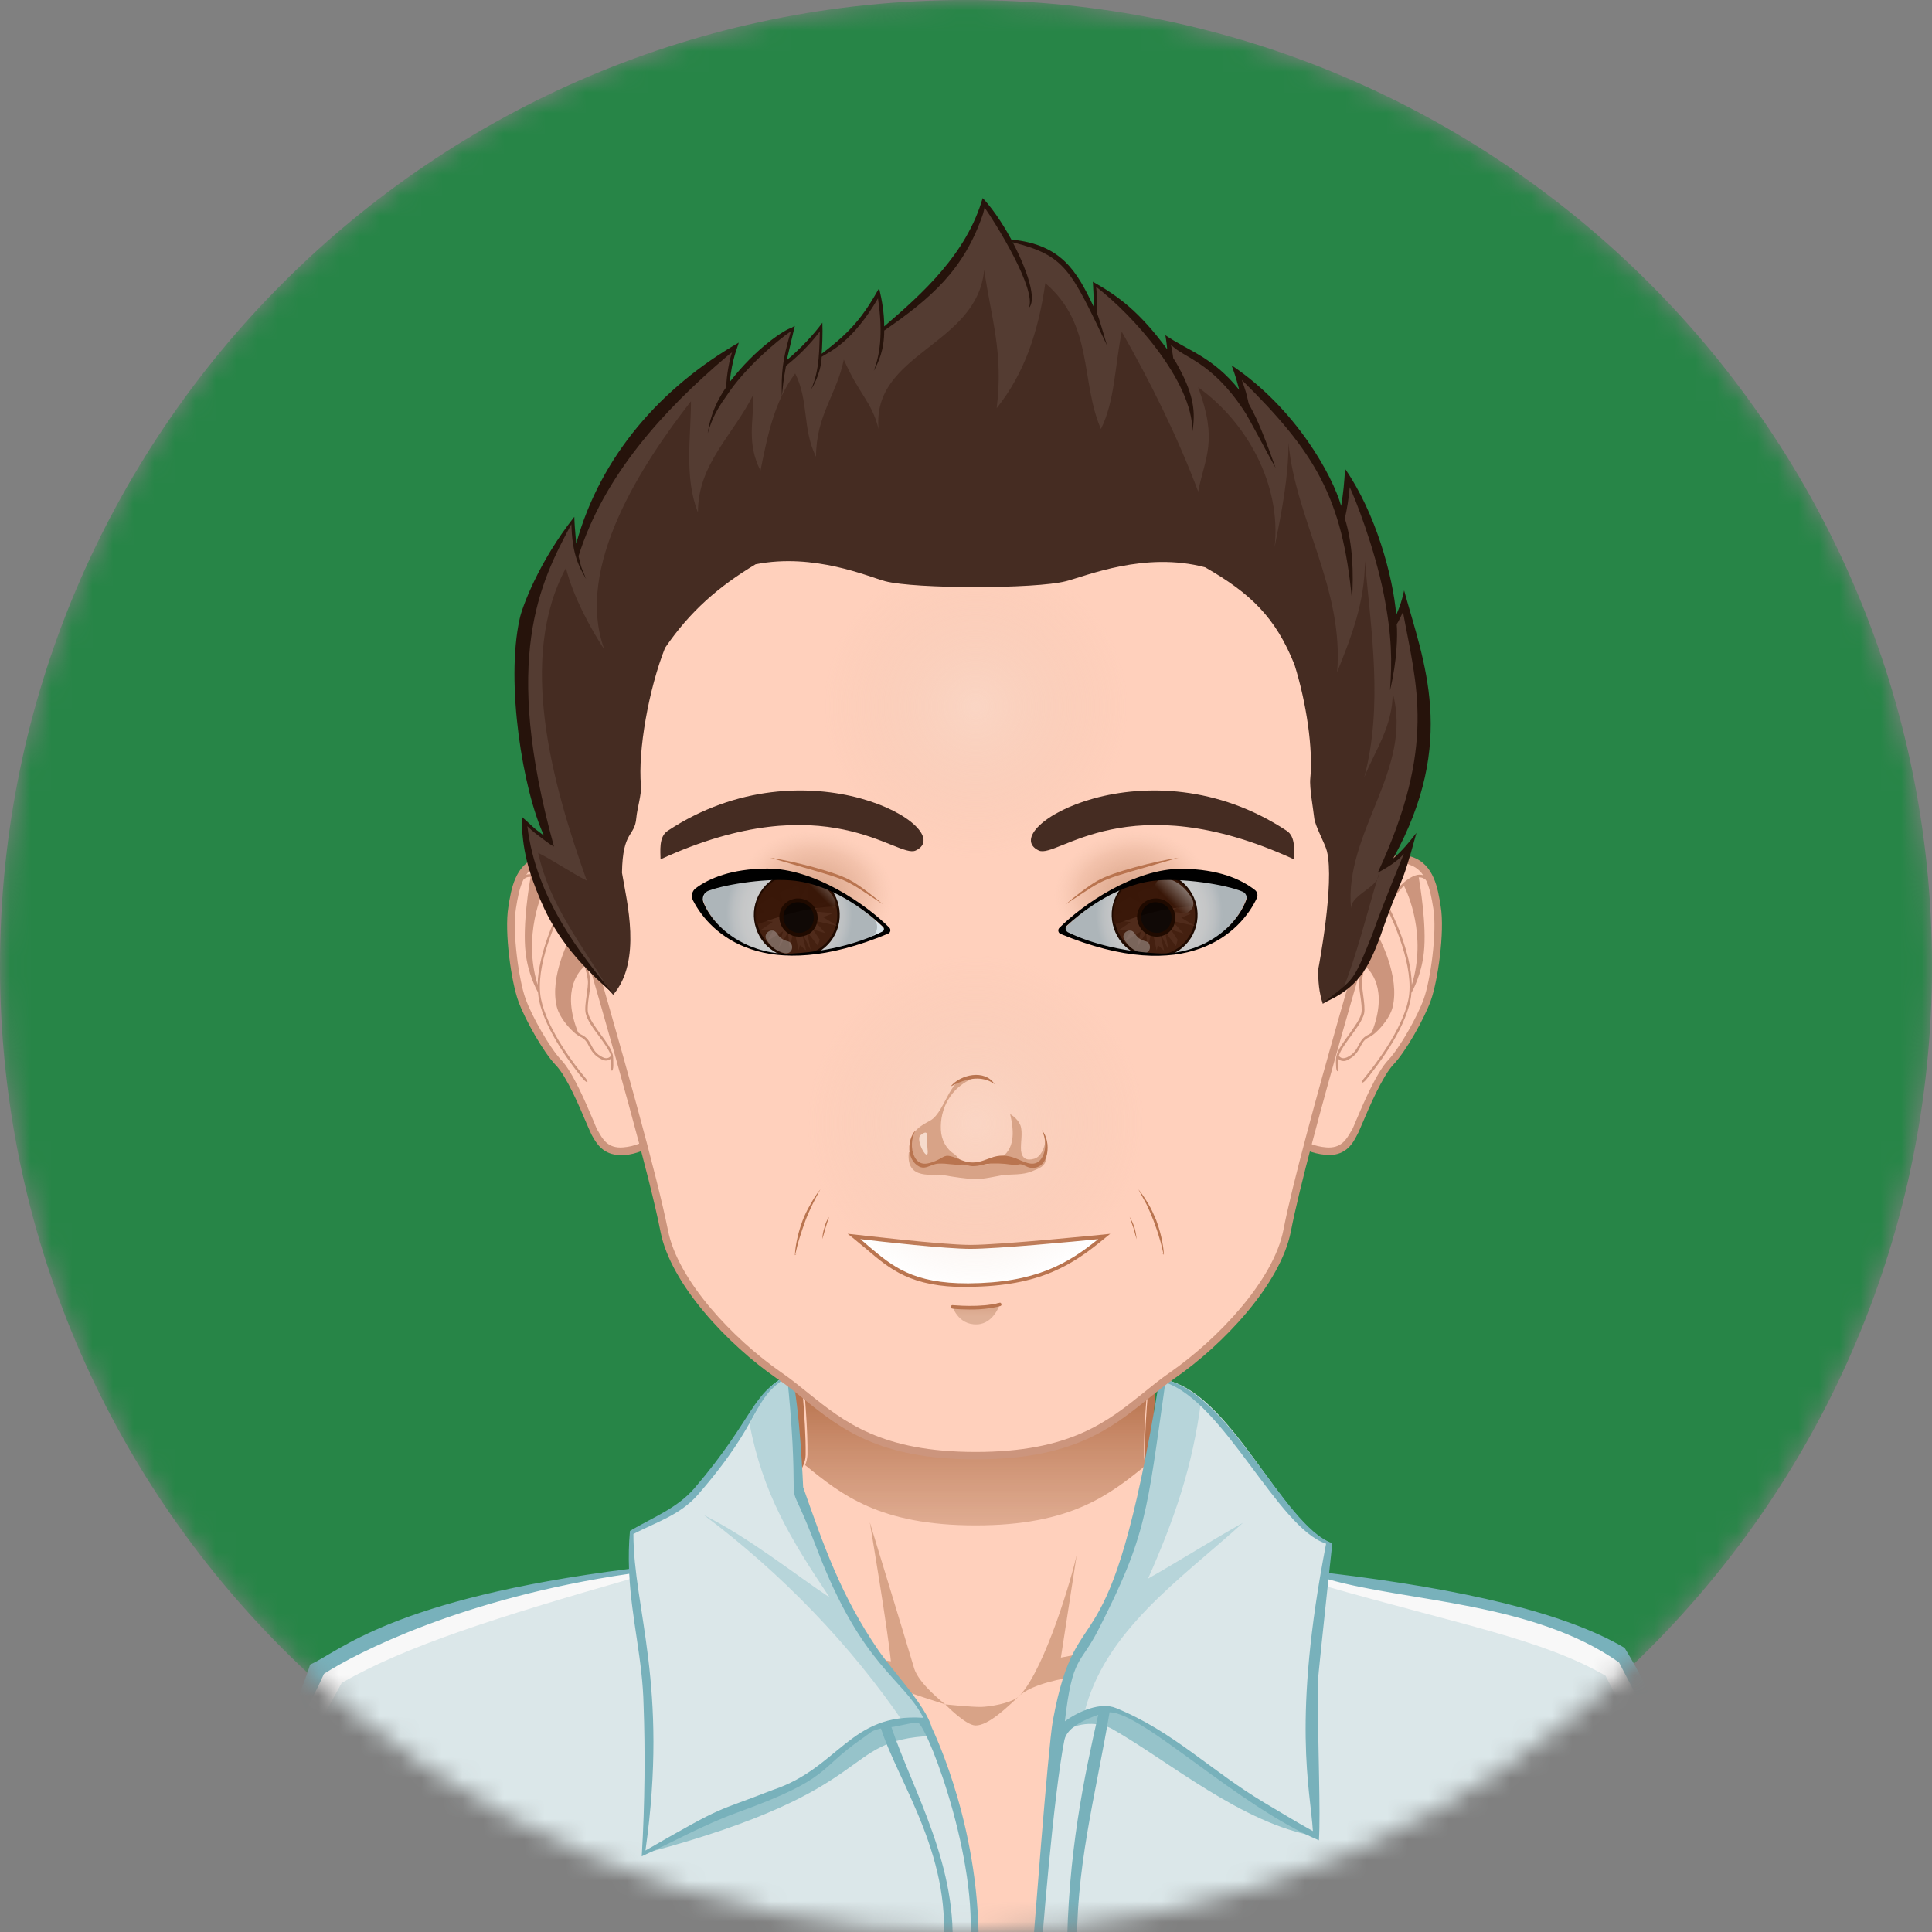 <svg width="94" height="94" viewBox="0 0 94 94" fill="none" xmlns="http://www.w3.org/2000/svg">
    <rect x="0" y="0" width="94" height="94" fill="#808080" stroke="none"/>
    <mask id="mask0" mask-type="alpha" maskUnits="userSpaceOnUse" x="0" y="0" width="94" height="94">
        <path d="M47 94C72.957 94 94 72.957 94 47C94 21.043 72.957 0 47 0C21.043 0 0 21.043 0 47C0 72.957 21.043 94 47 94Z" fill="#323E48"/>
    </mask>
    <g mask="url(#mask0)">
        <path d="M47 94C72.957 94 94 72.957 94 47C94 21.043 72.957 0 47 0C21.043 0 0 21.043 0 47C0 72.957 21.043 94 47 94Z" fill="#278547"/>
        <path d="M47.641 50.091H47.303V49.753H47.641V50.091Z" fill="#543C32"/>
        <path d="M79.719 83.647C78.975 82.047 76.947 79.669 74.694 79.004C71.91 78.193 65.623 77.213 63.29 76.661C61.42 76.221 57.656 72.841 56.338 71.714C56.101 71.511 55.91 71.094 55.898 70.779C55.853 67.105 57.318 57.347 57.318 57.347H47.459H37.599C37.599 57.347 39.064 67.105 39.019 70.779C39.019 71.094 38.816 71.511 38.58 71.714C37.261 72.852 33.498 76.232 31.627 76.661C29.295 77.201 23.007 78.227 20.224 79.038C17.971 79.692 15.942 82.035 15.198 83.647C13.948 86.351 13.644 91.253 13.644 95.478H47.447H81.251C81.274 91.253 80.981 86.362 79.719 83.647Z" fill="#FFD0BC"/>
        <path d="M67.468 78.34C75.694 79.534 79.164 81.281 80.246 95.49H81.272C81.272 91.264 80.979 86.363 79.728 83.659C78.984 82.058 76.956 79.681 74.702 79.016C71.919 78.205 65.632 77.225 63.299 76.672C61.429 76.233 57.136 72.593 55.986 71.14C57.124 72.729 60.313 76.413 63.108 77.382C64.437 77.844 65.541 78.058 67.468 78.34ZM31.839 77.382C34.633 76.413 37.822 72.729 38.96 71.14C37.811 72.582 33.518 76.233 31.647 76.661C29.315 77.202 23.027 78.227 20.244 79.039C17.991 79.692 15.962 82.036 15.219 83.647C13.968 86.352 13.675 91.253 13.675 95.479H14.7C15.782 81.371 19.253 79.534 27.478 78.329C29.394 78.058 30.498 77.844 31.839 77.382Z" fill="#F6DBCC"/>
        <path d="M45.993 82.926C45.993 82.926 44.28 82.385 43.604 82.126C40.077 80.773 28.595 79.894 28.595 79.894C28.595 79.894 40.686 80.379 43.345 80.83C43.187 79.218 42.32 74.069 42.32 74.069C42.32 74.069 44.055 79.748 44.483 81.19C44.72 81.945 45.993 82.926 45.993 82.926ZM49.644 82.464C49.61 82.486 49.576 82.52 49.542 82.554C49.587 82.531 49.621 82.497 49.644 82.464ZM45.993 82.926C45.993 82.926 46.973 83.94 47.458 83.951C48.1 83.974 49.092 82.971 49.542 82.565C49.114 82.892 48.134 83.038 47.751 83.049C47.3 83.061 45.993 82.926 45.993 82.926ZM53.103 80.379C52.585 80.458 51.616 80.65 51.616 80.65L52.393 75.613C52.179 76.649 50.883 81.089 49.644 82.464C50.286 81.923 51.728 81.652 52.461 81.551C55.92 81.044 55.92 81.055 66.343 79.883C66.343 79.883 56.517 79.827 53.103 80.379Z" fill="#D8A387"/>
        <path d="M81.43 95.658H13.45V95.478C13.45 89.833 13.98 85.822 15.028 83.568C15.862 81.765 17.946 79.5 20.166 78.858C21.924 78.34 25.011 77.754 27.738 77.247C29.338 76.942 30.713 76.683 31.581 76.48C33.26 76.097 36.64 73.145 38.093 71.894C38.229 71.782 38.353 71.669 38.454 71.579C38.657 71.41 38.826 71.038 38.826 70.779C38.871 67.162 37.417 57.471 37.406 57.37L37.372 57.156H57.52L57.486 57.37C57.474 57.471 56.021 67.15 56.066 70.767C56.077 71.027 56.246 71.398 56.438 71.567C56.562 71.68 56.719 71.804 56.889 71.951C58.444 73.291 61.666 76.086 63.322 76.469C64.224 76.683 65.756 76.965 67.39 77.269C70.027 77.765 73.024 78.317 74.737 78.813C77.216 79.545 79.21 82.114 79.875 83.557C80.934 85.833 81.453 89.844 81.43 95.467V95.658ZM13.822 95.287H81.058C81.07 89.889 80.551 85.889 79.537 83.714C78.85 82.227 76.867 79.827 74.624 79.173C72.934 78.678 69.948 78.126 67.311 77.641C65.61 77.325 64.145 77.055 63.232 76.841C61.497 76.435 58.218 73.596 56.652 72.244C56.483 72.097 56.336 71.973 56.212 71.861C55.942 71.624 55.717 71.162 55.705 70.79C55.66 67.443 56.877 58.981 57.091 57.539H37.812C38.026 58.992 39.243 67.443 39.198 70.79C39.198 71.151 38.972 71.624 38.691 71.861C38.589 71.951 38.465 72.052 38.33 72.176C36.741 73.562 33.429 76.447 31.66 76.852C30.792 77.055 29.406 77.314 27.806 77.618C25.09 78.137 22.003 78.723 20.268 79.23C18.014 79.883 16.042 82.261 15.355 83.737C14.352 85.9 13.834 89.799 13.822 95.287Z" fill="#B9744F"/>
        <path d="M39.175 71.287C40.955 72.729 42.792 74.216 47.468 74.216C52.133 74.216 53.981 72.718 55.761 71.287C55.694 71.118 55.66 70.949 55.66 70.791C55.626 68.458 56.189 63.793 56.618 60.605C51.31 59.861 43.626 59.861 38.33 60.605C38.758 63.793 39.321 68.458 39.287 70.791C39.276 70.949 39.242 71.118 39.175 71.287Z" fill="url(#paint0_linear)"/>
        <path d="M82.891 95.444C74.417 95.365 61.177 95.444 50.416 95.478L51.69 83.906C51.825 80.909 53.143 80.12 53.853 78.317C56.738 70.993 55.588 73.167 56.557 67.117C59.836 67.567 62.383 74.227 64.783 75.094C64.783 75.241 64.67 75.906 64.524 76.751C76.918 79.32 81.279 76.537 82.891 95.444ZM45.267 83.962C44.906 82.903 43.419 81.348 42.709 80.323C41.503 78.565 40.5 76.706 39.036 72.345C39.036 72.3 38.799 68.491 38.416 66.869C36.467 67.781 36.816 69.28 33.819 72.796C33.188 73.528 31.948 73.753 30.686 74.486C30.618 75.196 30.607 75.815 30.641 76.39C27.497 76.863 18.686 78.768 15.474 81.235C13.987 84.683 10.573 91.05 11.114 95.76C20.657 95.658 35.182 95.557 47.408 95.489C47.408 95.489 47.847 88.762 45.087 83.895C45.154 83.906 45.21 83.94 45.267 83.962Z" fill="#DBE7E9"/>
        <path d="M30.834 76.773C24.108 78.7 19.724 80.098 16.626 81.878C15.217 84.503 12.885 88.244 11.611 95.49C11.589 95.49 11.285 95.456 11.262 95.456C11.296 89.687 13.899 85.044 15.465 81.314C18.913 78.52 26.384 77.145 30.677 76.458C30.688 76.469 30.823 76.751 30.834 76.773ZM64.548 76.819C68.841 77.506 75.197 78.227 78.791 80.514C81.281 84.278 82.656 89.585 82.69 95.354C82.667 95.354 82.363 95.388 82.34 95.388C81.067 88.143 79.523 84.165 78.115 81.529C75.016 79.748 71.129 79.072 64.391 77.145C64.402 77.123 64.537 76.841 64.548 76.819Z" fill="#F8F8F8"/>
        <path d="M54.112 84.121C53.526 83.794 52.422 83.726 51.746 84.323C51.949 83.726 52.693 83.242 53.662 83.129C56.704 83.726 60.389 87.817 64.04 89.349C60.422 88.729 56.873 85.687 54.112 84.121ZM45.335 84.459L44.929 83.726C44.23 83.737 42.574 83.884 41.887 84.504C38.743 87.287 33.729 88.684 31.498 90.138C42.98 87.073 40.782 84.65 45.335 84.459Z" fill="#96C3CA"/>
        <path d="M52.747 83.376C52.24 83.523 51.71 83.906 51.688 83.906C51.823 80.909 53.141 80.12 53.851 78.317C56.736 70.993 55.586 73.167 56.555 67.117C57.209 67.207 57.84 67.59 58.437 68.165C58.02 71.376 57.141 73.911 55.857 76.807C57.367 75.951 59.001 74.914 60.477 74.091C57.412 76.863 53.727 79.354 52.747 83.376ZM45.265 83.962C44.904 82.903 43.417 81.348 42.707 80.323C41.501 78.565 40.498 76.706 39.034 72.345C39.034 72.3 38.797 68.491 38.414 66.869C37.186 67.443 37.287 67.871 36.465 69.269C37.129 72.694 38.459 74.869 40.363 77.72C38.741 76.649 36.487 74.835 34.256 73.72C38.02 76.537 41.4 80.052 43.947 83.793C44.758 83.545 44.792 83.725 45.265 83.962Z" fill="#B7D5DA"/>
        <path d="M79.045 80.177C76.149 78.464 71.157 77.315 64.667 76.537C64.757 75.703 64.824 75.095 64.824 75.084C62.424 74.25 59.754 67.489 56.419 67.083C53.94 82.25 52.452 77.067 51.224 83.726C50.999 84.932 50.255 94.724 50.221 95.197C49.353 95.197 48.486 95.197 47.607 95.197C47.787 89.123 45.466 84.346 45.331 84.042C45.038 82.982 43.46 81.337 42.75 80.312C40.914 77.641 40.08 75.207 39.077 72.357C39.077 72.357 38.919 68.424 38.514 66.824C36.508 67.748 36.801 68.875 33.792 72.402C32.936 73.393 31.787 73.81 30.649 74.486C30.592 75.129 30.581 75.737 30.604 76.334C19.02 77.799 16.496 80.379 15.088 80.988C14.096 84.211 10.918 88.876 10.885 95.805C20.902 95.805 22.401 95.941 52.621 95.828C57.309 95.805 61.996 95.783 66.684 95.749C73.602 95.704 83.135 95.907 83.135 95.907C83.146 88.707 81.569 84.368 79.045 80.177ZM53.432 79.309C55.799 74.678 55.799 73.585 56.7 67.264C59.562 68.221 62.176 74.351 64.52 75.106C62.852 83.726 63.754 87.061 63.878 89.09C63.01 88.616 62.334 88.188 61.489 87.692C58.875 86.126 57.072 84.233 54.3 83.106C53.545 82.791 52.475 83.264 51.81 83.749C52.182 80.537 52.542 81.044 53.432 79.309ZM53.985 83.298C54.086 83.264 54.03 83.275 53.985 83.298V83.298ZM51.787 84.661C51.923 83.996 52.925 83.613 53.432 83.433C52.779 86.329 51.934 90.216 51.911 95.186C51.494 95.186 51.066 95.186 50.649 95.186C50.672 94.757 51.246 87.388 51.787 84.661ZM47.111 95.197C46.841 95.197 46.581 95.197 46.311 95.197C46.683 90.87 44.418 87.151 43.37 84.03C43.641 84.008 44.452 83.782 44.677 83.816C45.241 84.233 47.81 91.118 47.111 95.197ZM33.961 72.717C37.184 69.01 36.519 68.097 38.3 67.004C38.412 68.064 38.502 69.145 38.559 70.216C38.75 74.024 38.243 71.421 39.742 75.343C41.939 81.112 43.911 81.608 44.925 83.58C41.353 83.332 40.824 86.013 37.612 87.084C34.649 88.245 35.46 87.704 31.404 90.036C32.542 81.98 30.818 78.261 30.818 74.633C31.978 74.036 33.094 73.709 33.961 72.717ZM11.369 95.411C11.932 88.425 14.648 83.906 15.764 81.439C17.33 80.424 22.536 77.743 30.615 76.571C30.727 78.802 31.268 80.751 31.313 82.971C31.392 85.09 31.381 87.726 31.223 90.318C32.733 89.63 34.175 88.808 35.843 88.199C40.508 86.509 39.708 86.137 41.939 84.594C42.469 84.222 42.39 84.211 42.863 84.098C43.731 86.802 46.469 90.487 45.838 95.197C33.928 95.219 22.062 95.298 11.369 95.411ZM52.407 95.186C52.294 90.971 53.297 87.411 53.985 83.309C55.63 83.332 60.182 87.85 64.171 89.54C64.261 88.121 64.115 85.157 64.115 81.856C64.115 81.754 64.419 78.813 64.633 76.841C68.441 77.934 74.627 77.946 78.774 80.886C80.442 84.075 82.448 87.659 82.583 95.287C73.129 95.219 62.83 95.186 52.407 95.186Z" fill="#78B1BB"/>
        <path d="M29.556 44.254C29.094 43.42 27.651 41.392 26.186 41.888C25.262 42.203 25.071 43.24 24.924 44.153C24.722 45.37 25.082 47.77 25.398 48.637C25.691 49.471 26.592 51.083 27.178 51.691C27.899 52.446 28.789 54.846 28.936 55.094C29.161 55.488 29.454 56.074 30.333 56.007C31.302 55.928 31.888 55.387 32.316 55.285C33.364 55.06 30.761 46.406 29.556 44.254Z" fill="#FFD0BC"/>
        <path d="M30.186 56.198C29.341 56.198 29.014 55.624 28.8 55.24L28.778 55.195C28.744 55.128 28.676 54.981 28.541 54.666C28.203 53.866 27.572 52.367 27.043 51.826C26.434 51.195 25.521 49.561 25.217 48.705C24.879 47.781 24.53 45.358 24.733 44.13C24.868 43.263 25.059 42.08 26.119 41.719C27.606 41.212 29.071 43.026 29.713 44.175C30.828 46.158 33.24 53.9 32.643 55.218C32.564 55.398 32.44 55.455 32.35 55.477C32.226 55.511 32.068 55.59 31.876 55.691C31.505 55.883 31.009 56.153 30.333 56.209C30.288 56.198 30.243 56.198 30.186 56.198ZM26.648 42.001C26.513 42.001 26.378 42.023 26.242 42.068C25.465 42.339 25.262 43.184 25.104 44.187C24.913 45.347 25.251 47.714 25.566 48.581C25.848 49.392 26.75 50.992 27.302 51.567C27.876 52.164 28.519 53.697 28.868 54.519C28.958 54.745 29.048 54.959 29.082 55.004L29.116 55.06C29.33 55.443 29.589 55.883 30.31 55.826C30.907 55.781 31.347 55.545 31.707 55.353C31.91 55.24 32.09 55.15 32.271 55.105C32.282 55.105 32.305 55.083 32.327 55.015C32.744 53.697 30.479 46.294 29.398 44.344C28.902 43.477 27.775 42.001 26.648 42.001Z" fill="#CC957D"/>
        <path d="M28.612 49.28C28.567 49.088 28.612 48.75 28.657 48.435C28.702 48.142 28.736 47.871 28.713 47.669C28.623 46.936 28.116 45.562 27.778 44.806C27.395 43.939 26.775 42.857 25.998 42.575C25.671 42.463 25.468 42.598 25.344 42.745C25.254 42.846 25.232 42.97 25.265 42.981C25.299 42.992 25.367 42.891 25.457 42.801C25.536 42.722 25.649 42.654 25.818 42.666C25.75 43.026 25.423 44.987 25.57 46.328C25.682 47.376 26.111 48.164 26.178 48.288C26.189 48.412 26.201 48.536 26.223 48.649C26.539 50.181 27.902 51.939 28.375 52.502C28.466 52.604 28.556 52.672 28.578 52.649C28.601 52.627 28.544 52.514 28.454 52.412C27.981 51.849 26.629 50.102 26.325 48.615C25.998 47.038 27.113 44.705 27.35 44.209C27.474 44.446 27.587 44.66 27.666 44.852C27.733 44.998 27.801 45.167 27.88 45.347C27.733 45.607 26.719 47.488 27.091 48.987C27.226 49.539 27.846 50.26 28.252 50.452C28.477 50.565 28.567 50.722 28.657 50.903C28.77 51.117 28.905 51.364 29.277 51.545C29.356 51.579 29.423 51.601 29.48 51.601C29.581 51.601 29.671 51.556 29.728 51.5C29.739 51.59 29.739 51.714 29.728 51.827C29.728 51.973 29.739 52.086 29.773 52.097C29.806 52.097 29.84 51.984 29.84 51.838C29.84 51.657 29.84 51.443 29.818 51.331C29.739 51.015 29.48 50.666 29.209 50.305C28.961 49.956 28.68 49.584 28.612 49.28ZM26.156 47.916C25.423 45.505 26.381 43.421 26.539 43.094C26.832 43.376 27.08 43.747 27.282 44.108C27.147 44.39 26.189 46.294 26.156 47.916ZM29.333 51.443C28.995 51.286 28.883 51.072 28.77 50.857C28.669 50.666 28.567 50.474 28.308 50.35C28.252 50.328 28.184 50.283 28.128 50.238C27.282 48.119 28.218 47.195 28.454 47.004C28.522 47.263 28.578 47.5 28.601 47.691C28.623 47.871 28.578 48.142 28.544 48.412C28.499 48.75 28.443 49.088 28.499 49.314C28.578 49.641 28.86 50.035 29.142 50.407C29.39 50.745 29.637 51.083 29.728 51.364C29.683 51.421 29.559 51.556 29.333 51.443Z" fill="#CC957D"/>
        <path d="M65.299 44.254C65.761 43.42 67.203 41.392 68.668 41.887C69.592 42.203 69.784 43.239 69.93 44.152C70.133 45.369 69.772 47.769 69.457 48.637C69.164 49.471 68.262 51.082 67.676 51.69C66.955 52.445 66.065 54.846 65.919 55.093C65.693 55.488 65.4 56.074 64.521 56.006C63.552 55.927 62.966 55.386 62.538 55.285C61.49 55.06 64.093 46.406 65.299 44.254Z" fill="#FFD0BC"/>
        <path d="M64.656 56.198C64.611 56.198 64.554 56.198 64.498 56.187C63.833 56.13 63.326 55.871 62.954 55.669C62.774 55.567 62.605 55.488 62.481 55.454C62.391 55.432 62.278 55.376 62.188 55.195C61.591 53.877 64.002 46.136 65.118 44.153C65.749 43.003 67.225 41.2 68.712 41.696C69.771 42.057 69.963 43.24 70.098 44.108C70.301 45.336 69.952 47.758 69.614 48.682C69.309 49.539 68.397 51.172 67.788 51.803C67.27 52.356 66.627 53.843 66.29 54.643C66.154 54.947 66.098 55.105 66.053 55.173L66.03 55.218C65.828 55.623 65.501 56.198 64.656 56.198ZM68.205 42C67.078 42 65.94 43.477 65.456 44.344C64.363 46.282 62.098 53.697 62.526 55.015C62.548 55.083 62.571 55.105 62.571 55.105C62.751 55.15 62.932 55.24 63.135 55.353C63.495 55.544 63.934 55.781 64.532 55.826C65.253 55.883 65.501 55.443 65.726 55.06L65.76 55.015C65.794 54.959 65.884 54.756 65.974 54.53C66.323 53.708 66.977 52.175 67.54 51.578C68.104 50.992 68.994 49.404 69.275 48.592C69.591 47.724 69.929 45.358 69.737 44.198C69.58 43.195 69.377 42.35 68.599 42.079C68.475 42.012 68.34 42 68.205 42Z" fill="#CC957D"/>
        <path d="M65.637 50.328C65.367 50.7 65.108 51.049 65.029 51.353C64.995 51.454 64.995 51.68 65.006 51.86C65.006 52.007 65.04 52.119 65.074 52.119C65.108 52.119 65.119 51.995 65.119 51.849C65.119 51.736 65.119 51.612 65.119 51.522C65.175 51.578 65.254 51.623 65.367 51.623C65.423 51.623 65.502 51.612 65.57 51.567C65.941 51.387 66.077 51.139 66.189 50.925C66.291 50.733 66.37 50.575 66.595 50.474C67.001 50.283 67.62 49.561 67.755 49.009C68.127 47.511 67.113 45.629 66.967 45.37C67.046 45.189 67.113 45.02 67.181 44.874C67.26 44.694 67.372 44.468 67.496 44.232C67.744 44.727 68.849 47.06 68.522 48.637C68.218 50.125 66.865 51.86 66.392 52.435C66.302 52.536 66.246 52.649 66.268 52.671C66.291 52.694 66.381 52.638 66.471 52.525C66.944 51.95 68.308 50.204 68.623 48.671C68.646 48.547 68.668 48.435 68.668 48.311C68.736 48.198 69.164 47.409 69.277 46.35C69.423 45.009 69.085 43.048 69.029 42.688C69.186 42.677 69.299 42.744 69.389 42.823C69.491 42.913 69.558 43.015 69.581 43.004C69.615 42.992 69.592 42.868 69.502 42.767C69.378 42.62 69.164 42.485 68.849 42.598C68.071 42.88 67.451 43.961 67.068 44.829C66.73 45.584 66.223 46.959 66.133 47.691C66.11 47.883 66.144 48.164 66.189 48.457C66.234 48.773 66.279 49.111 66.234 49.302C66.178 49.584 65.896 49.956 65.637 50.328ZM67.564 44.108C67.767 43.747 68.026 43.375 68.308 43.094C68.477 43.42 69.434 45.505 68.691 47.916C68.668 46.294 67.71 44.389 67.564 44.108ZM65.141 51.364C65.231 51.083 65.479 50.745 65.727 50.407C65.998 50.035 66.291 49.64 66.37 49.313C66.415 49.088 66.37 48.75 66.325 48.412C66.291 48.142 66.246 47.86 66.268 47.691C66.291 47.499 66.347 47.263 66.415 47.004C66.651 47.195 67.575 48.119 66.741 50.237C66.674 50.283 66.617 50.328 66.561 50.35C66.302 50.474 66.201 50.666 66.099 50.857C65.986 51.071 65.874 51.285 65.536 51.443C65.299 51.556 65.175 51.421 65.141 51.364Z" fill="#CC957D"/>
        <path d="M47.474 16.412C36.104 16.434 26.876 25.764 26.898 37.269C26.898 39.094 27.135 40.863 27.575 42.553C27.575 42.576 31.473 55.602 32.318 59.872C32.78 62.261 35.383 65.168 37.907 66.915C40.262 68.548 41.716 70.825 47.474 70.825C53.232 70.825 54.685 68.548 57.04 66.915C59.564 65.157 62.156 62.25 62.629 59.872C63.463 55.59 67.362 42.565 67.373 42.553C67.812 40.863 68.049 39.094 68.049 37.269C68.072 25.764 58.843 16.434 47.474 16.412Z" fill="#FFD0BC"/>
        <path d="M63.283 23.927C65.807 27.42 67.317 31.781 67.305 36.514C67.305 38.339 67.08 40.108 66.652 41.798C66.652 41.821 62.888 54.846 62.088 59.117C61.638 61.506 59.136 64.413 56.702 66.159C54.426 67.793 53.029 70.07 47.474 70.07C41.919 70.07 40.521 67.793 38.245 66.159C35.811 64.402 33.31 61.495 32.859 59.117C32.048 54.835 28.296 41.809 28.296 41.798C27.867 40.108 27.642 38.339 27.642 36.514C27.631 31.792 29.13 27.431 31.665 23.927C28.69 27.544 26.898 32.187 26.898 37.268C26.898 39.094 27.135 40.863 27.575 42.553C27.575 42.576 31.473 55.601 32.318 59.872C32.78 62.261 35.383 65.168 37.907 66.915C40.262 68.548 41.716 70.824 47.474 70.824C53.232 70.824 54.685 68.548 57.04 66.915C59.564 65.157 62.156 62.249 62.629 59.872C63.463 55.59 67.362 42.564 67.373 42.553C67.812 40.863 68.049 39.094 68.049 37.268C68.06 32.187 66.269 27.544 63.283 23.927Z" fill="#FFD0BC"/>
        <path d="M47.47 71.005C42.76 71.005 40.89 69.506 39.087 68.053C38.659 67.703 38.253 67.376 37.802 67.072C35.425 65.427 32.63 62.486 32.134 59.917C31.65 57.438 30.05 51.624 27.537 43.083C27.447 42.767 27.413 42.655 27.402 42.609C26.951 40.874 26.715 39.071 26.715 37.28C26.692 25.696 35.999 16.265 47.47 16.242C58.941 16.265 68.248 25.707 68.226 37.28C68.226 39.071 68 40.874 67.538 42.609L67.527 42.666C67.29 43.432 63.617 55.714 62.806 59.917C62.299 62.486 59.516 65.427 57.138 67.072C56.687 67.388 56.282 67.715 55.853 68.064C54.051 69.506 52.18 71.005 47.47 71.005ZM27.751 42.508C27.762 42.542 27.808 42.7 27.886 42.97C30.41 51.523 31.999 57.348 32.495 59.838C32.968 62.306 35.684 65.157 38.005 66.768C38.467 67.084 38.895 67.433 39.312 67.771C41.07 69.179 42.884 70.644 47.47 70.644C52.056 70.644 53.87 69.179 55.628 67.771C56.045 67.433 56.473 67.084 56.935 66.768C59.245 65.157 61.961 62.306 62.445 59.838C62.873 57.607 64.147 53.021 65.127 49.562C65.702 47.556 66.22 45.764 66.558 44.615C66.998 43.105 67.133 42.666 67.189 42.508C67.629 40.795 67.854 39.038 67.854 37.269C67.876 25.888 58.727 16.614 47.459 16.592C36.191 16.614 27.041 25.888 27.064 37.269C27.075 39.038 27.3 40.795 27.751 42.508Z" fill="#CC957D"/>
        <path d="M47.543 64.436C46.585 64.481 46.315 63.5 46.315 63.5C46.315 63.5 47.644 63.692 48.681 63.376C48.669 63.388 48.388 64.402 47.543 64.436Z" fill="url(#paint1_linear)"/>
        <path d="M47.642 63.703C46.966 63.737 46.369 63.681 46.335 63.669C46.29 63.669 46.256 63.624 46.256 63.579C46.256 63.534 46.301 63.5 46.346 63.5C46.358 63.5 47.732 63.635 48.623 63.388C48.668 63.376 48.713 63.399 48.724 63.444C48.735 63.489 48.713 63.534 48.668 63.545C48.352 63.635 47.98 63.681 47.642 63.703Z" fill="#B9744F"/>
        <path d="M41.559 60.165C41.559 60.165 45.796 60.672 47.215 60.672C48.759 60.672 53.728 60.165 53.728 60.165C52.286 61.359 50.709 62.508 47.114 62.531C43.914 62.553 43.091 61.382 41.559 60.165Z" fill="white"/>
        <path d="M47.021 62.621C44.328 62.621 43.314 61.765 42.142 60.762C41.939 60.593 41.725 60.413 41.5 60.232L41.241 60.029L41.567 60.063C41.612 60.063 45.816 60.57 47.213 60.57C48.734 60.57 53.669 60.063 53.714 60.063L54.019 60.029L53.782 60.221C52.216 61.517 50.638 62.587 47.111 62.61C47.078 62.621 47.044 62.621 47.021 62.621ZM41.86 60.289C41.996 60.401 42.131 60.514 42.255 60.627C43.415 61.607 44.407 62.452 47.111 62.441C50.401 62.418 51.968 61.472 53.433 60.289C52.328 60.401 48.52 60.762 47.213 60.762C46.03 60.762 42.874 60.413 41.86 60.289Z" fill="#B9744F"/>
        <path d="M34.098 43.488C34.515 43.093 37.174 42.586 38.706 42.789C41.129 43.105 43.101 45.257 43.101 45.257C43.101 45.257 41.467 46.294 38.504 46.463C36.543 46.553 34.582 45.291 34.098 43.488Z" fill="url(#paint2_radial)"/>
        <path d="M40.73 45.053C40.438 46.135 39.322 46.766 38.24 46.473C37.158 46.18 36.528 45.065 36.821 43.983C37.113 42.901 38.229 42.27 39.311 42.563C40.381 42.856 41.023 43.972 40.73 45.053Z" fill="#552814"/>
        <path d="M38.767 46.609C38.587 46.609 38.395 46.587 38.215 46.53C37.674 46.384 37.223 46.034 36.953 45.55C36.682 45.065 36.603 44.502 36.75 43.961C37.054 42.857 38.203 42.192 39.319 42.496C40.423 42.8 41.088 43.95 40.784 45.065C40.637 45.606 40.288 46.057 39.803 46.327C39.488 46.519 39.127 46.609 38.767 46.609ZM38.767 42.553C37.899 42.553 37.11 43.127 36.874 43.995C36.739 44.502 36.806 45.032 37.065 45.493C37.325 45.944 37.741 46.271 38.248 46.417C38.755 46.553 39.285 46.485 39.747 46.226C40.198 45.967 40.525 45.55 40.671 45.043C40.953 43.995 40.333 42.913 39.296 42.631C39.116 42.575 38.936 42.553 38.767 42.553Z" fill="#270C00"/>
        <path d="M38.518 43.296L38.462 43.206C38.282 43.285 38.101 43.353 37.932 43.443L38.056 43.747L38.045 43.927L37.56 43.646C37.403 43.736 37.256 43.826 37.11 43.916L36.941 44.096L37.2 44.367L36.839 44.558L36.974 44.784L37.605 44.851L37.02 45.246L37.651 45.212L37.324 45.787L38.101 45.313L37.887 46.113L38.338 45.37L38.428 46.158L38.563 45.46L38.687 45.449L38.856 46.237L38.913 46.001C38.98 45.978 39.16 46.237 39.217 46.226L39.014 45.358L39.442 46.226L39.262 45.325L39.791 46.012C39.814 46.001 39.859 45.73 39.882 45.719L39.555 45.223L40.163 45.404L39.803 45.009L39.51 44.773L40.727 45.043L40.051 44.626L40.524 44.434L39.487 44.333L40.513 43.792L39.589 44.029L39.341 43.894L39.284 43.77L39.307 43.488L39.33 43.015L38.913 43.758L38.879 43.218L38.822 43.071C38.732 43.105 38.653 43.127 38.575 43.161L38.518 43.296Z" fill="#643622"/>
        <path opacity="0.9" d="M40.75 44.095C38.981 44.174 38.08 44.557 36.795 44.985C36.547 43.892 37.234 42.81 38.327 42.563C39.409 42.315 40.502 43.002 40.75 44.095Z" fill="#461C09"/>
        <path opacity="0.8" d="M39.061 43.837C38.61 43.714 38.16 43.961 38.047 44.412C37.934 44.852 38.205 45.314 38.644 45.449C39.095 45.573 39.546 45.325 39.658 44.874C39.782 44.423 39.512 43.961 39.061 43.837Z" fill="black"/>
        <path d="M38.871 45.573C38.781 45.573 38.702 45.562 38.612 45.539C38.116 45.393 37.823 44.874 37.947 44.39C38.003 44.153 38.15 43.962 38.364 43.838C38.578 43.714 38.837 43.68 39.085 43.748C39.581 43.883 39.885 44.401 39.75 44.897C39.693 45.133 39.547 45.325 39.344 45.449C39.197 45.528 39.04 45.573 38.871 45.573ZM38.826 43.894C38.702 43.894 38.566 43.928 38.465 43.995C38.307 44.086 38.183 44.243 38.138 44.435C38.037 44.829 38.273 45.235 38.668 45.359C38.871 45.415 39.074 45.393 39.243 45.291C39.4 45.201 39.524 45.043 39.569 44.852C39.682 44.446 39.445 44.041 39.04 43.928C38.961 43.905 38.893 43.894 38.826 43.894Z" fill="#270C00"/>
        <path opacity="0.4" d="M37.291 45.719C37.493 46.046 37.775 46.294 38.158 46.373C38.609 46.463 38.654 45.877 38.339 45.798C38.091 45.742 37.944 45.629 37.809 45.426C37.584 45.066 37.099 45.415 37.291 45.719Z" fill="white"/>
        <path d="M39.115 43.669C39.431 43.736 39.611 43.928 39.769 44.221C40.062 44.762 40.884 44.277 40.591 43.736C40.332 43.263 39.904 42.857 39.363 42.745C38.676 42.609 38.574 43.556 39.115 43.669Z" fill="url(#paint3_linear)"/>
        <path d="M32.307 44.851C32.307 49.516 36.589 51.95 38.392 51.95C41.75 51.95 44.477 49.516 44.477 44.851C44.477 40.186 41.75 36.4 38.392 36.4C35.034 36.4 32.307 40.186 32.307 44.851ZM34.099 43.488C34.516 43.093 37.175 42.586 38.708 42.789C41.13 43.105 43.102 45.257 43.102 45.257C43.102 45.257 41.468 46.293 38.505 46.462C36.544 46.553 34.584 45.291 34.099 43.488Z" fill="#FFD0BC"/>
        <path d="M38.67 47.758C41.848 48.513 44.913 47.218 45.499 44.863C46.085 42.508 43.989 39.995 40.8 39.24C37.623 38.485 34.558 39.781 33.972 42.136C33.386 44.491 35.493 47.004 38.67 47.758ZM34.096 43.488C34.513 43.093 37.172 42.587 38.704 42.789C41.127 43.105 43.099 45.257 43.099 45.257C43.099 45.257 41.465 46.294 38.501 46.463C36.541 46.553 34.58 45.291 34.096 43.488Z" fill="url(#paint4_radial)"/>
        <path d="M34.266 43.972C34.131 43.68 34.3 43.33 34.604 43.229C35.55 42.902 37.477 42.62 38.694 42.778C40.306 42.992 41.714 44.006 42.48 44.671C42.796 44.942 42.717 45.46 42.334 45.618C41.579 45.933 40.272 46.35 38.48 46.452C36.722 46.542 34.942 45.516 34.266 43.972Z" fill="url(#paint5_radial)"/>
        <path d="M42.953 43.995C40.755 42.553 41.578 42.947 37.465 41.73C38.592 41.899 40.699 42.429 41.42 42.857C41.815 43.071 42.615 43.691 42.953 43.995Z" fill="#B9744F"/>
        <path d="M33.714 43.803C34.57 45.482 37.218 47.927 43.212 45.426C43.325 45.381 43.359 45.223 43.269 45.133C42.12 43.984 39.607 42.248 37.319 42.26C35.584 42.271 34.502 42.733 33.849 43.217C33.669 43.353 33.612 43.6 33.714 43.803ZM34.232 43.927C34.13 43.691 34.243 43.409 34.491 43.33C35.392 43.003 37.432 42.699 38.705 42.857C40.767 43.116 42.491 44.637 42.965 45.099C43.032 45.167 43.021 45.279 42.931 45.325C42.446 45.572 40.914 46.271 38.491 46.395C36.7 46.474 34.886 45.448 34.232 43.927Z" fill="black"/>
        <path d="M60.713 43.489C60.296 43.094 57.637 42.587 56.105 42.79C53.682 43.105 51.71 45.258 51.71 45.258C51.71 45.258 53.344 46.294 56.307 46.463C58.268 46.553 60.229 45.291 60.713 43.489Z" fill="url(#paint6_radial)"/>
        <path d="M58.135 45.054C57.842 46.136 56.727 46.767 55.645 46.474C54.563 46.181 53.932 45.065 54.225 43.984C54.518 42.902 55.634 42.271 56.715 42.564C57.786 42.857 58.428 43.972 58.135 45.054Z" fill="#552814"/>
        <path d="M56.177 46.61C55.997 46.61 55.806 46.587 55.625 46.531C55.084 46.384 54.634 46.035 54.363 45.55C54.093 45.066 54.014 44.503 54.16 43.962C54.465 42.858 55.614 42.193 56.73 42.497C57.834 42.801 58.499 43.95 58.194 45.066C58.048 45.607 57.699 46.058 57.214 46.328C56.898 46.52 56.538 46.61 56.177 46.61ZM56.177 42.553C55.31 42.553 54.521 43.128 54.284 43.996C54.149 44.503 54.217 45.032 54.476 45.494C54.735 45.945 55.152 46.272 55.659 46.418C56.166 46.553 56.696 46.486 57.158 46.227C57.608 45.968 57.946 45.55 58.082 45.044C58.363 43.996 57.744 42.914 56.707 42.632C56.527 42.576 56.346 42.553 56.177 42.553Z" fill="#270C00"/>
        <path d="M55.928 43.297L55.871 43.207C55.691 43.286 55.511 43.353 55.342 43.444L55.465 43.748L55.454 43.928L54.97 43.646C54.812 43.737 54.666 43.827 54.519 43.917L54.35 44.108L54.609 44.379L54.249 44.57L54.384 44.796L55.015 44.863L54.429 45.258L55.06 45.224L54.733 45.799L55.511 45.325L55.308 46.125L55.758 45.382L55.849 46.17L55.984 45.472L56.108 45.461L56.277 46.249L56.333 46.013C56.401 45.99 56.581 46.249 56.637 46.238L56.435 45.37L56.863 46.238L56.682 45.337L57.212 46.024C57.235 46.013 57.28 45.742 57.302 45.731L56.975 45.235L57.584 45.416L57.223 45.021L56.93 44.785L58.147 45.055L57.471 44.649L57.944 44.458L56.908 44.356L57.933 43.816L57.009 44.052L56.761 43.917L56.705 43.793L56.728 43.511L56.75 43.038L56.333 43.782L56.299 43.241L56.243 43.094C56.153 43.128 56.074 43.151 55.995 43.184L55.928 43.297Z" fill="#643622"/>
        <path opacity="0.9" d="M58.155 44.096C56.386 44.175 55.484 44.558 54.2 44.986C53.952 43.893 54.639 42.811 55.732 42.563C56.814 42.315 57.907 43.003 58.155 44.096Z" fill="#461C09"/>
        <path opacity="0.8" d="M56.466 43.838C56.015 43.714 55.565 43.962 55.452 44.412C55.339 44.852 55.609 45.314 56.049 45.449C56.5 45.573 56.95 45.325 57.063 44.874C57.187 44.423 56.917 43.962 56.466 43.838Z" fill="black"/>
        <path d="M56.276 45.573C56.185 45.573 56.106 45.562 56.016 45.539C55.521 45.393 55.228 44.874 55.352 44.39C55.408 44.153 55.554 43.962 55.769 43.838C55.983 43.714 56.242 43.68 56.49 43.748C56.985 43.883 57.29 44.401 57.154 44.897C57.098 45.134 56.952 45.325 56.749 45.449C56.602 45.528 56.445 45.573 56.276 45.573ZM56.23 43.894C56.106 43.894 55.971 43.928 55.87 43.996C55.712 44.086 55.588 44.243 55.543 44.435C55.442 44.829 55.678 45.235 56.073 45.359C56.276 45.415 56.478 45.393 56.647 45.291C56.805 45.201 56.929 45.044 56.974 44.852C57.087 44.446 56.85 44.041 56.445 43.928C56.366 43.906 56.298 43.894 56.23 43.894Z" fill="#270C00"/>
        <path opacity="0.4" d="M54.7 45.72C54.903 46.046 55.184 46.294 55.568 46.373C56.018 46.463 56.063 45.877 55.748 45.798C55.5 45.742 55.353 45.63 55.218 45.427C54.993 45.066 54.508 45.415 54.7 45.72Z" fill="white"/>
        <path d="M56.525 43.669C56.84 43.737 57.02 43.928 57.178 44.221C57.471 44.762 58.294 44.277 58.001 43.737C57.741 43.263 57.313 42.858 56.772 42.745C56.085 42.61 55.984 43.556 56.525 43.669Z" fill="url(#paint7_linear)"/>
        <path d="M56.42 36.401C53.062 36.401 50.335 40.187 50.335 44.852C50.335 49.517 53.062 51.95 56.42 51.95C58.854 51.95 62.505 49.517 62.505 44.852C62.505 40.187 59.778 36.401 56.42 36.401ZM56.307 46.452C53.344 46.294 51.71 45.246 51.71 45.246C51.71 45.246 53.682 43.105 56.105 42.778C57.637 42.576 60.296 43.083 60.713 43.477C60.229 45.291 58.268 46.553 56.307 46.452Z" fill="#FFD0BC"/>
        <path d="M60.827 42.136C60.241 39.781 57.188 38.485 53.999 39.24C50.821 39.995 48.714 42.508 49.3 44.863C49.886 47.218 52.94 48.513 56.129 47.758C59.317 47.004 61.413 44.491 60.827 42.136ZM56.309 46.451C53.345 46.294 51.712 45.246 51.712 45.246C51.712 45.246 53.683 43.105 56.106 42.778C57.639 42.575 60.298 43.082 60.715 43.477C60.23 45.291 58.27 46.553 56.309 46.451Z" fill="url(#paint8_radial)"/>
        <path d="M60.713 43.489C60.296 43.094 57.637 42.587 56.105 42.79C53.682 43.105 51.71 45.258 51.71 45.258C51.71 45.258 53.344 46.294 56.307 46.463C58.268 46.553 60.229 45.291 60.713 43.489Z" fill="url(#paint9_radial)"/>
        <path d="M51.858 43.995C54.055 42.553 53.233 42.947 57.345 41.73C56.218 41.9 54.111 42.429 53.39 42.857C52.996 43.071 52.196 43.691 51.858 43.995Z" fill="#B9744F"/>
        <path d="M57.492 42.271C55.204 42.26 52.692 43.995 51.542 45.145C51.452 45.235 51.486 45.392 51.599 45.438C57.751 47.995 60.376 45.359 61.154 43.691C61.21 43.556 61.176 43.398 61.064 43.308C60.421 42.801 59.317 42.283 57.492 42.271ZM56.309 46.384C54.021 46.26 52.523 45.64 51.959 45.359C51.835 45.291 51.801 45.122 51.914 45.032C52.477 44.514 54.134 43.105 56.106 42.857C57.447 42.688 59.666 43.038 60.467 43.387C60.613 43.454 60.692 43.623 60.636 43.781C60.038 45.381 58.168 46.486 56.309 46.384Z" fill="black"/>
        <path d="M61.336 54.644C61.347 62.295 55.15 68.503 47.499 68.515C39.848 68.526 33.628 62.34 33.617 54.689C33.606 47.038 39.803 40.807 47.454 40.795C55.105 40.784 61.325 46.993 61.336 54.644Z" fill="url(#paint10_radial)"/>
        <path d="M60.152 34.373C60.152 41.37 54.473 47.049 47.476 47.049C40.478 47.049 34.799 41.37 34.799 34.373C34.799 27.375 40.478 21.696 47.476 21.696C54.473 21.696 60.152 27.375 60.152 34.373Z" fill="url(#paint11_radial)"/>
        <path d="M62.956 41.809C62.956 41.449 63.057 40.716 62.606 40.423C55.857 35.961 48.375 40.356 50.538 41.381C51.44 41.809 54.865 38.091 62.956 41.809Z" fill="#452C22"/>
        <path d="M44.555 41.381C46.719 40.356 39.237 35.961 32.487 40.423C32.036 40.716 32.138 41.449 32.138 41.809C40.228 38.091 43.654 41.809 44.555 41.381Z" fill="#452C22"/>
        <path d="M50.816 56.288C50.884 56.119 50.917 55.938 50.951 55.747C50.962 55.679 50.872 55.431 50.861 55.51C50.827 55.826 50.658 56.277 50.32 56.378C49.937 56.491 49.723 56.355 49.678 55.984C49.644 55.6 49.779 55.093 49.644 54.744C49.554 54.519 49.351 54.327 49.148 54.203C49.306 54.891 49.43 55.792 48.765 56.288C48.822 56.355 48.878 56.389 48.923 56.401C48.867 56.412 48.822 56.423 48.765 56.446C48.506 56.569 47.548 56.784 47.278 56.671C47.21 56.637 47.064 56.615 46.883 56.603C46.76 56.502 46.534 56.22 46.433 56.153C46.027 55.893 45.802 55.454 45.779 54.981C45.723 53.978 46.241 52.874 47.424 52.434C46.219 52.096 46.05 54.079 45.261 54.519C44.788 54.778 44.337 55.014 44.348 55.612C44.348 55.803 44.371 56.096 44.461 56.333C44.314 56.13 44.224 55.95 44.213 56.108C44.1 57.448 45.407 57.088 45.914 57.178C46.343 57.257 47.064 57.358 47.424 57.37C47.807 57.381 48.393 57.246 48.765 57.178C49.137 57.122 49.779 57.189 50.241 56.975C50.523 56.851 50.917 56.772 50.917 56.231L50.782 56.344C50.805 56.31 50.805 56.299 50.816 56.288Z" fill="#D8A387"/>
        <path d="M44.301 55.443C44.346 55.285 44.425 55.117 44.549 54.993C44.335 55.364 44.301 55.894 44.493 56.277C44.73 56.75 45.146 56.649 45.552 56.469C45.958 56.288 45.958 56.153 46.375 56.288C46.701 56.401 46.961 56.559 47.321 56.559C47.704 56.559 47.986 56.401 48.346 56.288C48.775 56.164 49.147 56.232 49.552 56.412C49.935 56.581 50.375 56.795 50.668 56.367C50.927 55.984 50.904 55.376 50.679 54.981C51.186 55.5 51.062 56.987 50.093 56.807C49.958 56.784 49.721 56.615 49.597 56.649C49.383 56.705 49.113 56.649 48.887 56.626C48.493 56.593 48.144 56.593 47.772 56.683C47.625 56.717 47.479 56.739 47.332 56.739C47.152 56.739 46.972 56.649 46.803 56.66C46.33 56.694 46.127 56.593 45.654 56.615C45.248 56.638 44.989 56.998 44.594 56.672C44.234 56.39 44.177 55.86 44.301 55.443C44.324 55.353 44.256 55.601 44.301 55.443ZM47.873 52.514C48.065 52.547 48.234 52.638 48.392 52.75C47.918 52.007 46.724 52.277 46.251 52.863C46.735 52.604 47.321 52.39 47.873 52.514C47.963 52.525 47.693 52.468 47.873 52.514Z" fill="#B9744F"/>
        <path d="M45.128 55.894C45.06 55.353 45.263 54.869 44.79 55.229C44.497 55.455 45.241 56.739 45.128 55.894Z" fill="#F6DBCC"/>
        <path d="M69.226 33.268C69.17 32.153 68.708 30.474 68.381 29.449C68.009 30.091 67.964 30.091 67.75 30.44C67.683 30.035 67.198 25.73 65.598 23.274C65.418 23.916 65.621 24.66 65.226 25.155C64.359 23.353 63.085 20.231 60.212 18.181C60.505 18.947 60.347 19.161 60.415 19.431C59.57 18.203 58.556 17.561 56.933 16.626C56.933 17.2 56.989 17.561 56.989 17.561C56.392 16.873 55.04 14.958 53.293 13.854C53.372 14.147 53.203 14.789 53.271 15.104C52.696 13.887 50.95 11.533 49.226 11.814C48.741 11.33 48.324 10.496 47.885 9.955C47.603 11.42 45.304 14.631 42.927 16.073C43.006 15.465 42.893 14.935 42.746 14.316C42.318 15.195 40.921 16.907 39.907 17.313C40.008 16.873 39.929 16.028 39.929 16.028C39.389 16.738 38.927 17.121 38.217 17.752C38.228 17.358 38.431 16.524 38.544 16.107C37.428 16.603 36.324 17.91 35.513 18.868C35.422 18.327 35.603 17.189 35.783 16.941C31.794 19.578 29.912 21.696 28.098 26.801C27.974 26.541 27.895 26.237 27.861 25.392C25.585 29.088 24.301 31.646 26.69 40.874C26.205 40.581 25.935 40.379 25.552 39.995C26.126 43.838 26.96 45.122 29.833 48.401C31.253 46.745 30.487 43.838 30.262 42.463C30.295 40.379 30.881 40.739 30.96 39.793C30.994 39.364 31.219 38.654 31.186 38.226C31.028 36.525 31.569 33.505 32.357 31.522C33.574 29.741 34.96 28.536 36.763 27.454C39.614 26.891 42.262 28.063 43.062 28.277C44.527 28.66 50.397 28.66 51.862 28.277C52.876 28.017 55.705 26.823 58.634 27.601C60.843 28.863 62.071 30.046 62.984 32.344C63.558 34.17 63.897 36.446 63.75 37.888C63.705 38.316 63.897 39.364 63.942 39.793C63.975 40.176 64.471 41.043 64.561 41.415C64.944 42.97 64.144 47.128 64.144 47.128C64.122 47.714 64.178 48.289 64.359 48.841C66.454 47.534 66.59 46.756 66.894 45.776C67.142 44.965 68.46 41.877 68.494 41.314C68.223 41.607 67.683 41.979 67.389 42.114C67.626 41.178 68.73 39.421 68.933 38.407C69.316 36.593 69.316 35.128 69.226 33.268Z" fill="#452C22"/>
        <path d="M69.226 33.268C69.17 32.153 68.708 30.474 68.381 29.449C68.009 30.091 67.964 30.091 67.75 30.44C67.683 30.035 67.198 25.73 65.598 23.274C65.418 23.916 65.621 24.66 65.226 25.155C64.358 23.353 63.085 20.231 60.212 18.181C60.505 18.947 60.347 19.161 60.415 19.431C59.57 18.203 58.555 17.561 56.933 16.626C56.933 17.2 56.989 17.561 56.989 17.561C56.392 16.873 55.04 14.958 53.293 13.854C53.372 14.147 53.203 14.789 53.271 15.104C52.696 13.887 50.95 11.533 49.226 11.814C48.741 11.33 48.324 10.496 47.885 9.955C47.603 11.42 45.304 14.631 42.927 16.073C43.006 15.465 42.893 14.935 42.746 14.316C42.318 15.195 40.921 16.907 39.907 17.313C40.008 16.873 39.929 16.028 39.929 16.028C39.389 16.738 38.927 17.121 38.217 17.752C38.228 17.358 38.431 16.524 38.544 16.107C37.428 16.603 36.324 17.91 35.513 18.868C35.422 18.327 35.603 17.189 35.783 16.941C31.794 19.578 29.912 21.696 28.098 26.801C27.974 26.541 27.895 26.237 27.861 25.392C25.585 29.088 24.301 31.646 26.69 40.874C26.205 40.581 25.935 40.379 25.552 39.995C26.104 43.736 26.915 45.055 29.608 48.131C28.323 45.956 26.757 44.097 26.183 41.494C26.859 41.832 27.873 42.508 28.549 42.846C26.859 38.114 25.169 32.029 27.535 27.634C27.873 28.987 28.729 30.587 29.405 31.601C27.929 27.589 31.253 22.564 33.619 19.521C33.619 21.212 33.281 23.24 33.958 24.93C33.958 22.564 35.648 21.212 36.662 19.183C36.662 20.536 36.324 21.55 37 22.902C37.338 21.212 37.676 19.521 38.69 18.169C39.366 19.521 39.028 20.874 39.704 22.226C39.704 20.198 40.718 19.183 41.056 17.493C41.8 19.206 42.408 19.521 42.746 20.874C42.408 17.155 47.547 16.84 47.885 13.121C48.223 15.488 48.831 17.155 48.493 19.86C49.845 18.169 50.521 16.141 50.859 13.775C53.226 15.803 52.55 18.507 53.564 20.874C54.24 19.521 54.24 17.831 54.578 16.141C55.93 18.507 57.282 21.212 58.296 23.916C58.634 22.226 59.265 21.46 58.296 18.845C60.663 20.536 62.353 23.578 62.015 26.62C62.353 24.93 62.691 23.24 62.691 21.55C63.029 25.268 65.395 28.648 65.057 32.705C65.733 31.015 66.409 29.325 66.409 27.296C66.713 30.699 67.299 34.373 66.375 37.821C66.894 36.536 67.761 35.342 67.761 33.719C68.775 37.438 65.395 40.48 65.733 44.198C65.733 43.624 66.713 43.286 67.006 42.79C67.029 42.7 67.063 42.61 67.085 42.508C67.085 42.61 67.052 42.7 67.006 42.79C66.466 44.604 66.015 46.429 65.328 48.187C66.533 47.252 66.668 46.587 66.916 45.776C67.164 44.965 68.483 41.877 68.516 41.314C68.246 41.607 67.705 41.978 67.412 42.114C67.649 41.178 68.753 39.421 68.956 38.407C69.316 36.593 69.316 35.128 69.226 33.268Z" fill="#543C32"/>
        <path d="M68.317 28.727C68.193 29.268 68.148 29.392 67.934 29.922C67.776 28.029 66.931 24.952 65.444 22.811C65.399 23.544 65.365 23.938 65.252 24.614C64.847 23.172 63.066 19.882 59.923 17.775C59.968 17.887 60.002 18.011 60.047 18.124C60.137 18.383 60.216 18.676 60.294 18.969C58.999 17.358 57.838 17.087 56.7 16.31C56.756 16.637 56.79 16.975 56.79 16.997C55.438 15.161 54.424 14.417 53.173 13.707C53.184 13.865 53.218 14.53 53.218 14.935C52.396 13.2 51.652 11.893 49.207 11.656C49.026 11.318 48.429 10.27 47.81 9.639C47.021 12.366 44.891 14.27 43.021 15.882C43.021 15.251 42.919 14.631 42.773 14.022C42.007 15.375 41.432 16.118 39.978 17.211C40.001 16.952 40.035 16.175 40.012 15.701C39.618 16.242 38.987 16.93 38.277 17.527C38.277 17.527 38.671 15.87 38.671 15.859C38.615 15.882 38.57 15.915 38.514 15.949C38.187 16.028 36.756 16.952 35.505 18.586C35.629 17.425 35.854 17.008 35.944 16.67C32.192 18.823 29.217 22.169 28.034 26.451C27.978 25.854 27.944 25.335 27.944 25.144C26.22 27.319 25.398 29.55 25.285 30.102C24.586 33.234 25.443 38.463 26.468 40.66C25.814 40.142 26.4 40.66 25.386 39.736C25.386 41.325 25.724 42.452 26.31 43.826C27.133 45.764 28.294 46.992 29.837 48.356C28.248 46.418 26.085 43.725 25.657 40.198C25.939 40.48 26.108 40.592 26.603 40.964C26.817 41.111 26.693 41.043 26.953 41.19C24.417 32.006 26.254 28.378 27.798 25.505C27.843 26.834 28.079 27.431 28.519 28.175C28.294 27.589 28.316 27.781 28.147 27.059C29.375 23.149 32.26 19.972 35.37 17.335C35.449 17.268 35.528 17.2 35.618 17.144C35.505 17.425 35.336 18.304 35.336 18.834C34.626 19.848 34.491 20.704 34.434 21.076C34.547 20.738 34.671 20.186 35.347 19.262C36.226 17.91 37.804 16.58 38.48 16.118C38.04 17.594 38.018 18.18 38.04 19.273C38.108 18.654 38.097 18.62 38.243 17.797C38.806 17.358 39.381 16.794 39.888 16.13C39.854 16.907 39.9 17.989 39.46 18.947C39.832 18.383 39.978 17.696 39.978 17.358C40.418 17.087 41.488 16.625 42.717 14.518C42.987 16.321 42.784 17.324 42.514 18.045C42.728 17.639 43.021 17.065 43.021 16.084C45.308 14.507 46.908 13.121 47.832 10.394C47.855 10.293 47.889 10.191 47.9 10.09C48.418 10.822 50.469 14.113 50.052 14.991C50.57 14.462 49.635 12.467 49.274 11.791C51.855 12.434 52.103 13.155 53.861 16.806C53.658 16.13 53.489 15.532 53.365 15.206C53.41 14.586 53.365 14.293 53.331 13.955C55.111 15.318 58.018 18.541 58.018 20.986C58.165 20.073 58.097 19.262 57.365 17.899C57.275 17.73 57.185 17.572 57.083 17.425C57.061 17.211 56.971 16.772 56.971 16.772C57.579 17.414 58.92 17.561 60.497 19.938C60.711 20.22 61.681 22.102 62.064 22.766C61.264 20.524 61.038 20.175 60.757 19.645C60.621 19.059 60.633 19.093 60.419 18.485C63.979 22 65.32 24.209 65.782 29.2C65.861 27.871 65.827 26.496 65.433 25.223C65.545 24.75 65.624 24.22 65.669 23.702C65.906 24.186 66.864 26.586 67.326 28.907C67.731 30.958 67.731 32.209 67.63 33.584C67.979 32.153 68.002 30.879 67.957 30.372C68.081 30.181 68.171 29.955 68.261 29.775C68.915 33.347 69.906 36.277 67.033 42.463C67.359 42.282 67.957 41.956 68.306 41.539C68.306 41.539 67.303 43.939 66.762 45.483C65.816 47.826 65.928 47.578 64.362 48.807C66.086 48.086 66.571 47.094 67.134 45.629C68.205 42.508 68.103 43.544 68.915 40.525C68.543 40.998 68.25 41.37 67.788 41.764C70.931 36.063 69.253 32.164 68.317 28.727Z" fill="#26130B"/>
        <path d="M54.962 59.207C55.062 59.37 55.137 59.545 55.2 59.733C55.25 59.92 55.287 60.108 55.3 60.296C55.25 60.108 55.2 59.933 55.15 59.758C55.074 59.557 55.024 59.382 54.962 59.207Z" fill="#B9744F"/>
        <path d="M55.387 57.867C55.575 58.093 55.725 58.331 55.875 58.581C56.026 58.831 56.138 59.094 56.251 59.357C56.351 59.633 56.439 59.908 56.501 60.184C56.564 60.472 56.614 60.747 56.627 61.035V61.047L56.614 61.035L56.539 60.985L56.627 61.023L56.614 61.035C56.551 60.76 56.489 60.472 56.401 60.209C56.326 59.933 56.226 59.67 56.126 59.395C56.026 59.132 55.913 58.869 55.788 58.606C55.663 58.368 55.525 58.118 55.387 57.867Z" fill="#B9744F"/>
        <path d="M40.341 59.207C40.278 59.395 40.215 59.57 40.165 59.745C40.115 59.92 40.065 60.108 40.014 60.283C40.014 60.096 40.052 59.908 40.115 59.72C40.153 59.545 40.228 59.357 40.341 59.207Z" fill="#B9744F"/>
        <path d="M39.915 57.867C39.777 58.118 39.64 58.368 39.514 58.631C39.389 58.894 39.277 59.145 39.176 59.42C39.076 59.683 38.989 59.958 38.901 60.234C38.813 60.509 38.751 60.785 38.688 61.06L38.676 61.047L38.763 61.01L38.688 61.06L38.676 61.072V61.06C38.688 60.772 38.738 60.484 38.801 60.209C38.864 59.933 38.951 59.645 39.051 59.382C39.151 59.119 39.277 58.856 39.427 58.606C39.577 58.331 39.727 58.093 39.915 57.867Z" fill="#B9744F"/>
    </g>
    <defs>
        <linearGradient id="paint0_linear" x1="47.47" y1="74.259" x2="47.47" y2="64.944" gradientUnits="userSpaceOnUse">
            <stop stop-color="#D8A387" stop-opacity="0.8"/>
            <stop offset="0.7" stop-color="#B9744F"/>
        </linearGradient>
        <linearGradient id="paint1_linear" x1="47.494" y1="64.118" x2="47.494" y2="63.452" gradientUnits="userSpaceOnUse">
            <stop offset="0.1" stop-color="#DFB097"/>
            <stop offset="1" stop-color="#D8A387"/>
        </linearGradient>
        <radialGradient id="paint2_radial" cx="0" cy="0" r="1" gradientUnits="userSpaceOnUse" gradientTransform="translate(38.402 44.482) rotate(177.001) scale(3.084 3.366)">
            <stop stop-color="white"/>
            <stop offset="0.544" stop-color="#FDFEFE"/>
            <stop offset="0.74" stop-color="#F6F8F9"/>
            <stop offset="0.879" stop-color="#EAEFF2"/>
            <stop offset="0.992" stop-color="#D9E3E8"/>
            <stop offset="1" stop-color="#D8E2E7"/>
        </radialGradient>
        <linearGradient id="paint3_linear" x1="41.132" y1="42.151" x2="39.802" y2="43.481" gradientUnits="userSpaceOnUse">
            <stop stop-color="white"/>
            <stop offset="1" stop-color="white" stop-opacity="0"/>
        </linearGradient>
        <radialGradient id="paint4_radial" cx="0" cy="0" r="1" gradientUnits="userSpaceOnUse" gradientTransform="translate(39.757 43.317) rotate(8.111) scale(3.757 2.887)">
            <stop stop-color="#D8A387"/>
            <stop offset="0.7" stop-color="#D8A387" stop-opacity="0.3"/>
            <stop offset="1" stop-color="#E7BEA8" stop-opacity="0"/>
        </radialGradient>
        <radialGradient id="paint5_radial" cx="0" cy="0" r="1" gradientUnits="userSpaceOnUse" gradientTransform="translate(37.407 53.505) scale(6.68)">
            <stop offset="0.95" stop-opacity="0"/>
            <stop offset="1" stop-opacity="0.2"/>
        </radialGradient>
        <radialGradient id="paint6_radial" cx="0" cy="0" r="1" gradientUnits="userSpaceOnUse" gradientTransform="translate(56.398 44.483) rotate(2.999) scale(3.084 3.366)">
            <stop stop-color="white"/>
            <stop offset="0.544" stop-color="#FDFEFE"/>
            <stop offset="0.74" stop-color="#F6F8F9"/>
            <stop offset="0.879" stop-color="#EAEFF2"/>
            <stop offset="0.992" stop-color="#D9E3E8"/>
            <stop offset="1" stop-color="#D8E2E7"/>
        </radialGradient>
        <linearGradient id="paint7_linear" x1="58.204" y1="42.489" x2="56.873" y2="43.82" gradientUnits="userSpaceOnUse">
            <stop stop-color="white"/>
            <stop offset="1" stop-color="white" stop-opacity="0"/>
        </linearGradient>
        <radialGradient id="paint8_radial" cx="0" cy="0" r="1" gradientUnits="userSpaceOnUse" gradientTransform="translate(55.035 43.318) rotate(171.889) scale(3.754 2.885)">
            <stop stop-color="#D8A387"/>
            <stop offset="0.7" stop-color="#D8A387" stop-opacity="0.3"/>
            <stop offset="1" stop-color="#E7BEA8" stop-opacity="0"/>
        </radialGradient>
        <radialGradient id="paint9_radial" cx="0" cy="0" r="1" gradientUnits="userSpaceOnUse" gradientTransform="translate(57.318 53.505) rotate(180) scale(6.765)">
            <stop offset="0.95" stop-opacity="0"/>
            <stop offset="1" stop-opacity="0.2"/>
        </radialGradient>
        <radialGradient id="paint10_radial" cx="0" cy="0" r="1" gradientUnits="userSpaceOnUse" gradientTransform="translate(47.473 54.654) scale(9.092)">
            <stop stop-color="#F6DBCC" stop-opacity="0.5"/>
            <stop offset="0.9" stop-color="#E7BEA8" stop-opacity="0"/>
        </radialGradient>
        <radialGradient id="paint11_radial" cx="0" cy="0" r="1" gradientUnits="userSpaceOnUse" gradientTransform="translate(47.472 34.371) scale(8.205)">
            <stop stop-color="#F6DBCC" stop-opacity="0.5"/>
            <stop offset="0.9" stop-color="#E7BEA8" stop-opacity="0"/>
        </radialGradient>
    </defs>
</svg>
